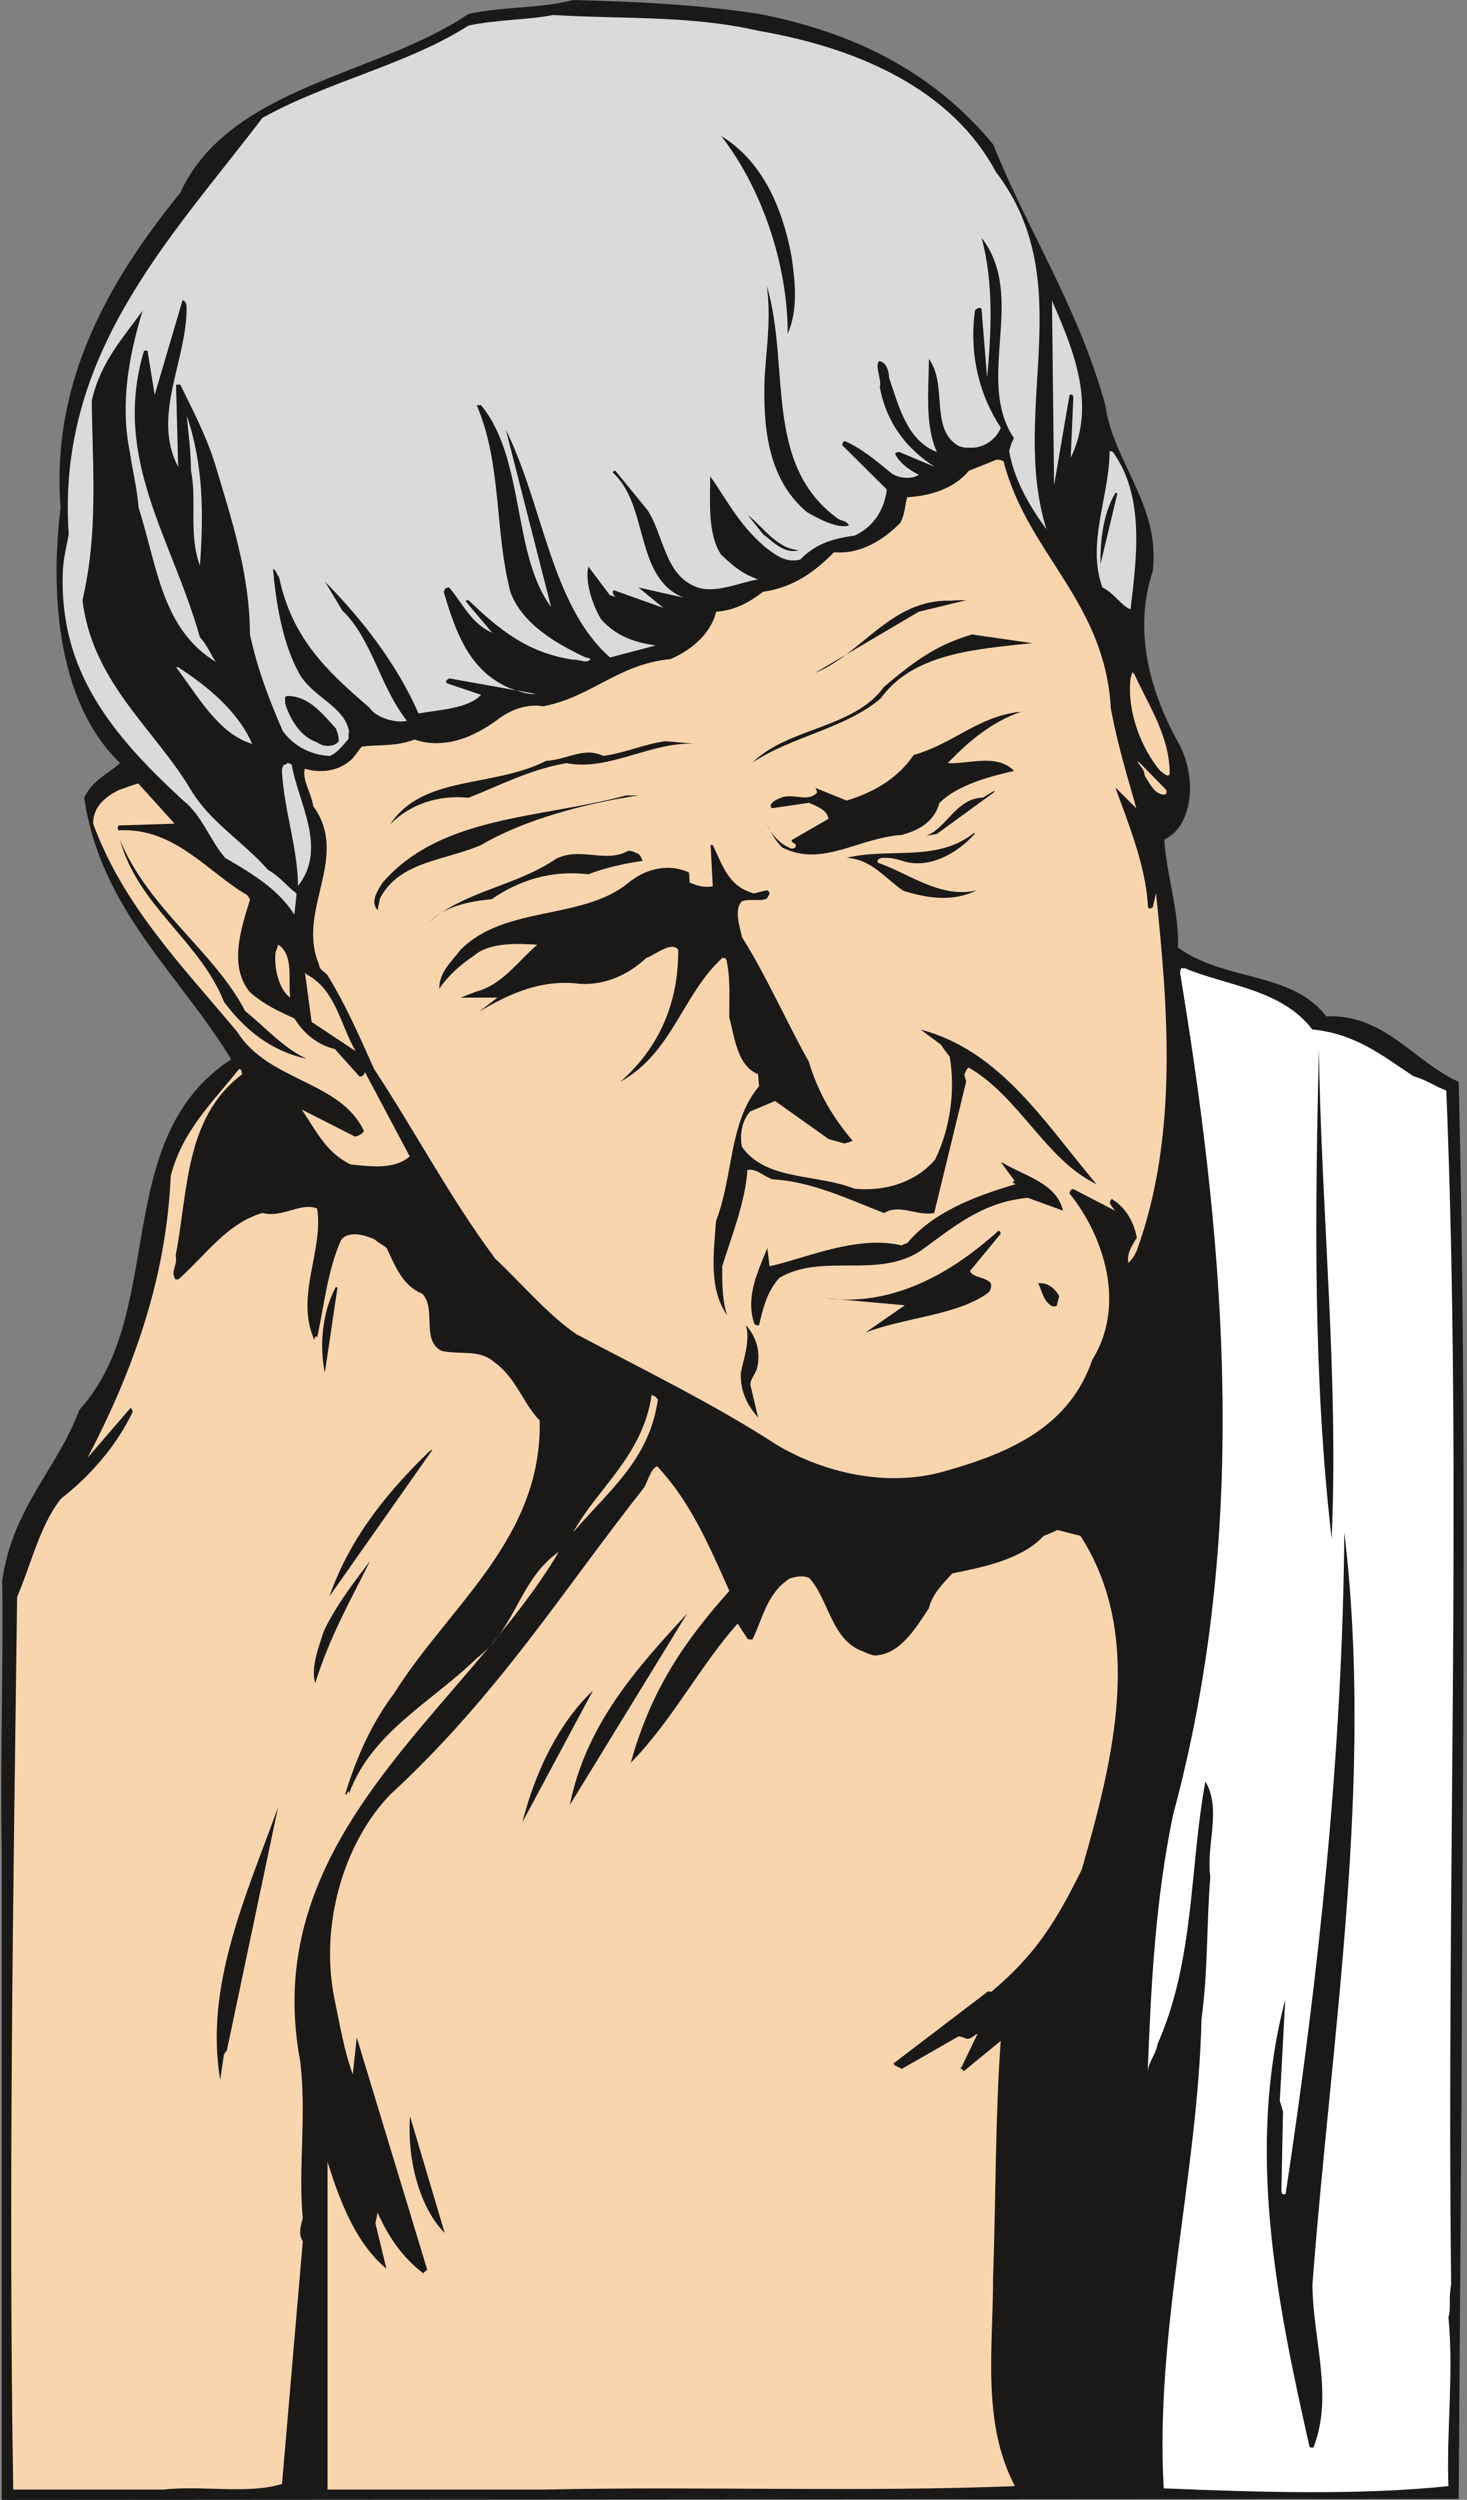 <svg xmlns="http://www.w3.org/2000/svg" xml:space="preserve" width="573.506" height="977.197" fill-rule="evenodd" stroke-linejoin="round" stroke-width="28.222" preserveAspectRatio="xMidYMid" version="1.2" viewBox="0 0 15174 25855"><rect x="0" y="0" width="15174" height="25855" fill="#808080" stroke="none"/><defs class="ClipPathGroup"><clipPath id="a" clipPathUnits="userSpaceOnUse"><path d="M0 0h15174v25855H0z"/></clipPath></defs><g class="SlideGroup"><g class="Slide" clip-path="url(#a)"><g class="Page"><g class="com.sun.star.drawing.ClosedBezierShape"><path fill="none" d="M13 0h15128v25857H13z" class="BoundingBox"/><path fill="#1B1918" d="M5928 0c648 17 1280 45 1924 144 1013 198 1811 615 2421 1349 368 917 881 1684 1160 2698 79 586 569 1026 491 1714-211 639-18 1281 284 1812 137 285 137 620-13 841-61 76-106 99-152 127 18 340 152 729 142 1115 483 353 1179 246 1532 711 609-23 904 467 1371 678 87 3518 41 7094 28 10649l-28 4008-15070 10v-6719c-17-945 17-1885 5-2794 114-765 569-1146 797-1760 917-1009 308-2802 1572-3627-548-895-1351-1550-1521-2706 91-188 251-248 371-358-638-614-729-1713-615-2642-104-1321 518-2368 1235-3252C2370 888 3911 782 4846 144c386-81 734-53 1082-144Z"/></g><g class="com.sun.star.drawing.ClosedBezierShape"><path fill="none" d="M648 155h10178v9306H648z" class="BoundingBox"/><path fill="#D9DADB" d="M5723 155c711 45 1412 0 2129 165 1055 182 2000 619 2449 1458 876 1150 137 2453 523 3696-160-218-335-503-386-811 23-74 23-84 51-130-409-604 137-1463-335-2072 124 467 101 968 56 1445l-56-693c0-59-69-13-69 0-63 454 46 876 267 1211-46 109-142 188-272 206-81 0-109 5-165-18-302-175-109-632-307-899 0 302-46 678 83 963-302-120-386-445-495-770 0-61-23-119-51-147-12-5-22-23-55-23-41 68 33 193 10 267 73 388 289 645 569 826l-364-153c-17 0-45 0-45 23 56 101 152 166 244 211-69 51-216 38-285-17-170-139-312-258-483-332-22 18-22 18-22 46l459 456c-28 233-160 399-335 477-239 31-409 92-560 247-152 40-261-51-368-132-279-244-389-483-564-729 0 246-30 594 112 810 132 124 218 198 383 256-195 33-457 158-650 74-317-127-330-546-495-792l-330-404c-5 0-28 0-28 18 376 335 221 1082 729 1292l-463-104 257 211-513-183c-23 18 0 54 18 69-18 0-28-15-56-15l-224-298c-38 160 46 404 132 546 165 183 358 239 564 270l-472 124c-610-536-691-1577-1077-2353l467 1830c-404-541-267-1533-724-2086h-45c261 609 182 1283 348 1931 124 335 477 536 779 678 28 0 51 18 51 18-46 51-114 0-180 5-475-69-775-320-1082-615 0 0-31 0-31 10l275 326c-216-92-308-308-445-468-23 0-46 5-56 46 125 422 262 808 671 991 104 35 193 73 279 63l-894-160c-23 18-46 23-23 51l353 119c-129 142-432 155-647 193-224-510-577-967-968-1364l180 300c302 284 389 787 668 1140-109 28-320-30-388-137-455-388-804-729-934-1348-35-41-22-64-63-87 28 325 91 747 261 1064 134 262 474 348 525 615-5 28-5 81-5 81-46 51-115 143-193 176-193-10-367-97-487-257-142-330-261-637-340-1001 0-622-193-1201-366-1779-96-299-238-564-353-802 0 0-23-5-45 0l22 849c-276-524 87-1093 87-1639 0-36 0-69-41-87l-289 981-74-457h-36c-335 1117 292 1944 577 2962 79 87 107 170 165 257-559-343-604-986-798-1595-17-206-63-381-91-575-102-501-10-996 132-1463-188 266-434 523-526 932 8 697 69 1357-96 2063 104 854 747 1331 1123 1964 198 330 528 523 797 825 137 79 175 155 295 244l-23 219c-170-270-455-435-716-587-155-178-239-440-432-592-752-691-1287-1351-1247-2370 5-137 38-256 61-386-129-1858 1049-3054 2004-4306 674-376 1499-551 2132-955 307-64 586-54 876-109Z"/></g><g class="com.sun.star.drawing.ClosedBezierShape"><path fill="none" d="M7452 1397h772v2057h-772z" class="BoundingBox"/><path fill="#1B1918" d="M7469 1412c410 256 621 720 718 1238 40 279 68 552-39 803 0-719-269-1514-696-2056l17 15Z"/></g><g class="com.sun.star.drawing.ClosedBezierShape"><path fill="none" d="M7906 2957h878v2487h-878z" class="BoundingBox"/><path fill="#1B1918" d="M7932 2957c245 830-40 1850 736 2408 38 23 84 18 114 69-114 41-326-74-435-137-415-348-455-899-438-1401 23-330 66-609 23-939Z"/></g><g class="com.sun.star.drawing.ClosedBezierShape"><path fill="none" d="M10881 3094h313v1925h-313z" class="BoundingBox"/><path fill="#D9DADB" d="M10886 3121c216 492 455 1071 189 1613l27-621c0-28-22-46-40-23l-159 928-22-1924 5 27Z"/></g><g class="com.sun.star.drawing.ClosedBezierShape"><path fill="none" d="M1930 4277h160v1574h-160z" class="BoundingBox"/><path fill="#D9DADB" d="M1930 4294c176 511 176 1030 138 1556-121-330-28-656-93-987 0-200-28-393-45-586v17Z"/></g><g class="com.sun.star.drawing.ClosedBezierShape"><path fill="none" d="M11344 4663h411v1638h-411z" class="BoundingBox"/><path fill="#D9DADB" d="M11511 4675c331 456 247 1088 183 1625-73-12-183-178-290-223-169-451 73-946 73-1414l34 12Z"/></g><g class="com.sun.star.drawing.ClosedBezierShape"><path fill="none" d="M3147 4755h8922v10535H3147z" class="BoundingBox"/><path fill="#F9D5AE" d="M10329 4755s23 0 51 17c251 963 1049 1446 1110 2556 68 366 165 684 264 1032l-218-216c119 330 315 803 337 1219 0 38 16 43 51 20l33-147c127 1214 229 2517-198 3697-28 63-51 91-86 129-23-89 35-180 86-261-28-149-104-301-246-392-23-23-33 22-33 38 10 12 33 53 56 76l-432-224c-28-5-41 28-41 46 348 428 592 1147 234 1721-234 683-836 957-1525 1150-605 175-1260 10-1732-269-666-432-1385-780-2078-1148-297-201-598-559-839-780-473-638-836-1329-1253-1962-157-350-299-675-487-978-54-45-82-63-82-101-242-564 326-1105-61-1641-22-142-120-279-86-386 175 51 363 23 495-109 46-56 64-87 92-120 188-23 358 0 546-73 312 106 615-28 853-201 138-108 309-171 479-143 503-97 775-437 1316-488 200-86 416-251 472-490 183-13 330-87 485-206 318-46 541-211 734-409 280 23 518-132 689-307 50-104 45-183 68-262 224-13 479-81 639-274l284-114h23Z"/></g><g class="com.sun.star.drawing.ClosedBezierShape"><path fill="none" d="M11382 5095h177v745h-177z" class="BoundingBox"/><path fill="#1B1918" d="m11558 5102-176 736c0-234 22-514 153-736 0-16 0 0 23 0Z"/></g><g class="com.sun.star.drawing.ClosedBezierShape"><path fill="none" d="M7730 5322h536v379h-536z" class="BoundingBox"/><path fill="#1B1918" d="M7732 5324c171 137 309 354 533 366-146 46-270-86-372-165-52-64-178-223-161-201Z"/></g><g class="com.sun.star.drawing.ClosedBezierShape"><path fill="none" d="M8428 6208h1567v754H8428z" class="BoundingBox"/><path fill="#1B1918" d="M9915 6208h79l-491 119-1075 634c488-196 790-770 1411-748 46-5 69-5 76-5Z"/></g><g class="com.sun.star.drawing.ClosedBezierShape"><path fill="none" d="M7783 6561h2895v1328H7783z" class="BoundingBox"/><path fill="#1B1918" d="m10080 6566 597 86c-574 61-1230 102-1566 570-361 312-940 400-1328 666 365-364 1054-354 1361-785 303-253 524-428 913-542l23 5Z"/></g><g class="com.sun.star.drawing.ClosedBezierShape"><path fill="none" d="M1820 6901h790v794h-790z" class="BoundingBox"/><path fill="#D9DADB" d="M1843 6901c280 182 611 440 766 793-353-104-570-509-788-793h22Z"/></g><g class="com.sun.star.drawing.ClosedBezierShape"><path fill="none" d="M11688 6952h413v1070h-413z" class="BoundingBox"/><path fill="#F9D5AE" d="M11734 6974c138 309 365 634 365 1029-16 45-61-6-97-28-189-225-348-606-308-960 13-41 18-63 18-63l22 22Z"/></g><g class="com.sun.star.drawing.ClosedBezierShape"><path fill="none" d="M2949 7198h556v518h-556z" class="BoundingBox"/><path fill="#1B1918" d="M2971 7198c217 0 354 171 503 336 23 57 30 87 30 133-40 56-156 66-224 10-176-56-281-245-331-401v-68l22-10Z"/></g><g class="com.sun.star.drawing.ClosedBezierShape"><path fill="none" d="M7932 7363h2627v1476H7932z" class="BoundingBox"/><path fill="#1B1918" d="M10540 7363h17c-302 106-536 302-753 529 195 18 502-107 685 81-267 61-582 147-771 330-56 199-216 286-391 332-457 33-827 340-1238 129-79-79-114-160-157-244 43 107 134 211 254 257 12 0 45 0 45-36 0-23-33-10-45-51l383-221c-8-87-114-128-201-166l-381 56c-50-33 28-86 74-101 137-69 285 50 389-59 0-10 0-28-18-51l326 132c277-86 523-223 693-472 409-115 662-395 1089-445Z"/></g><g class="com.sun.star.drawing.ClosedBezierShape"><path fill="none" d="M4035 7666h3158v861H4035z" class="BoundingBox"/><path fill="#1B1918" d="m6885 7666 307 27c-454-27-890 286-1332 200-376 63-706 238-1013 358-331-33-616 77-811 275 337-514 1067-377 1613-657 216-10 386-148 592-51 235-33 428-125 644-152Z"/></g><g class="com.sun.star.drawing.ClosedBezierShape"><path fill="none" d="M11763 7869h304v350h-304z" class="BoundingBox"/><path fill="#F9D5AE" d="m11790 7891 276 282c0 23 0 45-23 45-97 0-148-110-202-194-5-74-51-97-78-155l27 22Z"/></g><g class="com.sun.star.drawing.ClosedBezierShape"><path fill="none" d="M2916 7892h303v1272h-303z" class="BoundingBox"/><path fill="#D9DADB" d="M2971 7892s28 0 46 17c70 399 373 867 65 1254 0-382-144-781-166-1190 0-36 22-64 22-64 11 0 23 0 33-17Z"/></g><g class="com.sun.star.drawing.ClosedBezierShape"><path fill="none" d="M963 8103h3276v3962H963z" class="BoundingBox"/><path fill="#F9D5AE" d="m1430 8103 376 416-577 18c-15 20-15 38 0 51 577-31 917 431 1329 671 22 36 28 46 28 46-92 297-224 688 0 958 148 129 290 193 460 271 87 143 234 275 417 315l256 286c23 0 46-13 56-46l463 871c-160 142-417 102-610 84-267-129-366-368-508-569l549 279c28 0 73-22 96-55-246-526-985-508-1312-1028-579-693-1173-1297-1490-2152 0-178 129-279 266-348 69-23 137-51 201-68Z"/></g><g class="com.sun.star.drawing.ClosedBezierShape"><path fill="none" d="M9583 8182h706v464h-706z" class="BoundingBox"/><path fill="#1B1918" d="m10277 8198-588 428-106 18c215-87 307-387 585-395 40-23 155-101 109-51Z"/></g><g class="com.sun.star.drawing.ClosedBezierShape"><path fill="none" d="M3872 8226h2734v1189H3872z" class="BoundingBox"/><path fill="#1B1918" d="M6476 8227h129c-523 76-1179 246-1629 513-386 166-844 166-1047 554l-23 120c-80-87 0-206 51-285 605-697 1624-661 2519-902Z"/></g><g class="com.sun.star.drawing.ClosedBezierShape"><path fill="none" d="M8758 8611h1346v677H8758z" class="BoundingBox"/><path fill="#1B1918" d="M10080 8626c-172 195-468 367-742 279-97-33-148-33-216-33-23 10-57 15-42 51 308 103 651 377 1023 285-241 120-496 87-760 5-198-137-331-326-585-341 450-109 933 51 1322-261v15Z"/></g><g class="com.sun.star.drawing.ClosedBezierShape"><path fill="none" d="M1241 8688h1933v2264H1241z" class="BoundingBox"/><path fill="#1B1918" d="M1242 8689c294 712 978 1156 1293 1767 211 170 392 381 638 495-366-79-638-297-856-588-250-632-888-990-1075-1674Z"/></g><g class="com.sun.star.drawing.ClosedBezierShape"><path fill="none" d="M4544 8740h6800v4864H4544z" class="BoundingBox"/><path fill="#1B1918" d="M7373 8740c84 170 148 393 358 477 41 18 64 23 69 23l132-33c5 5 21 10 29 28 0 5-8 28-29 58-63 33-173 0-257 28-86 84-22 267 0 371 257 410 456 870 690 1286 106 348 256 582 454 821-33 17-55 17-83 28l-165-46-554-394-258 109c-73 79-114 224-84 366 249 353 776 277 1162 432 330 33 643-74 836-302 155-318 211-717 150-1065-46-55-69-91-92-124l-210-155c825 216 1280 958 1821 1600-524-251-798-904-1321-1206-28 15-28 38-46 68 0 23 18 56 18 79l-330 1357c-183 33-358-99-518 0-359-137-740-326-1156-349-98-35-166-114-258-96-23 331-152 649-261 997 0 175 0 353 51 505-194-277-138-648-115-973 183-478 132-1024 445-1395l-10-125c-211-86-239-360-298-591 0-211 13-394-28-588-12-23-12-23-45-23-417 387-513 979-1054 1281 403-353 604-820 599-1367-69-92-239 55-330 86-196 181-427 280-683 268-412-56-765 119-1049 289l193-147h-381l165-64c261-66 439-323 627-483-193-13-495-28-655 114-142 92-275 217-358 341-4-165 119-272 221-404 457-460 1259-303 1732-689 170-142 409-211 630-109l7 104c74 33 158 56 239 38l-23-426h23Z"/></g><g class="com.sun.star.drawing.ClosedBezierShape"><path fill="none" d="M4435 8799h2212v742H4435z" class="BoundingBox"/><path fill="#1B1918" d="M6499 8799c23 0 51 5 79 22 28 5 51 28 68 84-155 18-386 69-560 137-386-45-721 64-1000 258-240 23-486 74-651 239 370-325 912-377 1316-657 262-128 509 51 748-83Z"/></g><g class="com.sun.star.drawing.ClosedBezierShape"><path fill="none" d="M2847 9771h156v548h-156z" class="BoundingBox"/><path fill="#F9D5AE" d="M2894 9781c143 119 85 349 107 537-126-92-171-337-149-479 23-41 23-68 23-68l19 10Z"/></g><g class="com.sun.star.drawing.ClosedBezierShape"><path fill="none" d="M11872 10015h3165v15762h-3165z" class="BoundingBox"/><path fill="#FFF" d="M12258 10015c432 182 996 215 1316 632 450 46 718 267 1048 485 137 38 216 102 338 147 165 4110 0 8211 50 12351-28 137 0 249-28 335 56 597-22 1174 0 1748-917 96-1972 63-2945 23-92-1618 353-3239 391-4857 68-490 51-978 91-1468-46-330 120-696-51-986-165 895-109 1844-495 2716-18 109-86 170-101 279 33-881 78-1760 261-2647 781-2889 557-5764 84-8644 0-28-10-51-10-51 0-18 0-41 10-63h41Z"/></g><g class="com.sun.star.drawing.ClosedBezierShape"><path fill="none" d="M3154 10061h526v812h-526z" class="BoundingBox"/><path fill="#F9D5AE" d="M3172 10078c301 160 347 519 507 794l-456-303-68-508 17 17Z"/></g><g class="com.sun.star.drawing.ClosedBezierShape"><path fill="none" d="M13615 10848h178v5067h-178z" class="BoundingBox"/><path fill="#1B1918" d="M13642 10848c24 1690 206 3381 132 5066-194-1685-171-3369-132-5066Z"/></g><g class="com.sun.star.drawing.ClosedBezierShape"><path fill="none" d="M116 11057h5665v14693H116z" class="BoundingBox"/><path fill="#F9D5AE" d="M2495 11064c0 15 5 23 10 46-592 449-556 1183-688 1877 23 91-51 160-10 229 0 17 10 17 38 17 292-261 503-581 871-688 201 56 394-114 564-46 68 432-221 894-38 1336 10 59 20-56 38 0 68-299 104-683 246-1006 23-30 33-35 33-35 97-56 216-18 313 23 63 51 96 63 127 91 83 170 157 386 369 473 150 155-16 485 201 591 193 41 386-17 536 110 238 170 299 426 477 609 28 1222-935 1913-1505 2822-228 302-386 650-505 1038 10 50 33-74 38 0 234-639 862-951 1322-1401 416-325 434-808 848-1100-973 1641-3115 2922-2675 5269 68 564-23 1105 27 1623-27 97-45 165 0 239l-215 2509c-353 110-811 13-1237 59H137c-50-3063 0-6167 40-9231 153-364 239-747 455-1019 318-246 582-564 739-894 0 0 0-41-23-41l-442 513c460-881 814-1839 860-2916 124-472 427-751 706-1104l23 7Z"/></g><g class="com.sun.star.drawing.ClosedBezierShape"><path fill="none" d="M7770 12019h3227v1690H7770z" class="BoundingBox"/><path fill="#1B1918" d="M10380 12031c211 130 549 203 615 490l-363-132c-469 41-771 303-1101 542-450 303-1020 23-1469 285-130 142-170 320-211 490-5 5-51 0-51-23-90-274 41-536 137-775l23 188c364-78 900-326 1368-215 15-13 56-24 56-24 261-313 678-478 1106-605 50-5-56-18 5-38l-143-195 28 12Z"/></g><g class="com.sun.star.drawing.ClosedBezierShape"><path fill="none" d="M8534 12730h1818v1051H8534z" class="BoundingBox"/><path fill="#1B1918" d="m10346 12737 5 23-318 386c28 69 158 58 216 126 5 40 0 76-28 99-315 231-834 249-1266 409l404-280-825-74c673 92 1265-239 1715-628 51-38 51-51 79-68l18 7Z"/></g><g class="com.sun.star.drawing.ClosedBezierShape"><path fill="none" d="M10739 13271h218v243h-218z" class="BoundingBox"/><path fill="#1B1918" d="M10761 13272c85 0 150 53 195 133l-22 87c0 28-47 23-65 10-74-52-85-130-130-230h22Z"/></g><g class="com.sun.star.drawing.ClosedBezierShape"><path fill="none" d="M3332 13312h160v887h-160z" class="BoundingBox"/><path fill="#1B1918" d="m3491 13317-131 880c-57-275-29-623 113-885l18 5Z"/></g><g class="com.sun.star.drawing.ClosedBezierShape"><path fill="none" d="M7662 13705h184v958h-184z" class="BoundingBox"/><path fill="#1B1918" d="M7714 13706c105 106 166 294 110 467-28 57-63 102-63 148l81 341c-110-125-188-272-179-465 36-166 98-349 51-491Z"/></g><g class="com.sun.star.drawing.ClosedBezierShape"><path fill="none" d="M5928 14427h878v1422h-878z" class="BoundingBox"/><path fill="#F9D5AE" d="M6777 14444s20 23 28 28c-87 624-504 941-877 1376 261-468 717-788 813-1421l36 17Z"/></g><g class="com.sun.star.drawing.ClosedBezierShape"><path fill="none" d="M3406 14991h1066v1524H3406z" class="BoundingBox"/><path fill="#1B1918" d="m4471 14998-1065 1515c198-559 534-1014 1024-1492 28-23 41-30 41-30v7Z"/></g><g class="com.sun.star.drawing.ClosedBezierShape"><path fill="none" d="M3388 15164h8176v10586H3388z" class="BoundingBox"/><path fill="#F9D5AE" d="M6796 15164c338 358 531 802 748 1290-468 526-809 1021-1020 1778 422-427 717-1003 1106-1440l102 157c5 8 28 8 51 8 109-224 150-480 388-633 84-23 135-28 198-5 201 216 229 638 547 757 58 23 81 38 132 46 266-8 431-297 558-485 39-148 125-234 244-364 313-63 717-142 945-388 64-23 92-38 142-61l239 61c666 1036 335 2329 13 3452-252 505-457 863-935 1263-5 0-5 0-33-5l-980 747c12 28 45 28 86 56l587-336c23 0 56 11 79 23 50 10 68-28 119-51l-175 364c56 78-69-87 33 23l381-313c-56 775-51 1638-79 2454 0 729-119 1496 226 2151-1605 64-3240 0-4880 36H3388v-3389c137 437 302 849 609 1105l-114-472 23-109c106 238 244 454 477 632 87-51-86 56 36-41l-729-2402-41 381c-91-249-132-506-188-773-159-770 97-1624 574-2119 1118-1031 1783-2108 2632-3183 45-96 68-182 129-215Z"/></g><g class="com.sun.star.drawing.ClosedBezierShape"><path fill="none" d="M13103 15847h909v9469h-909z" class="BoundingBox"/><path fill="#1B1918" d="M13905 15847c307 2579-132 5187-330 7784 5 574 221 1151 10 1684-5 0-29 0-39-5-348-1537-655-3087-252-4629l-56 1047 33 109-17 825c0 28 22 46 45 23 344-2278 588-4568 606-6838Z"/></g><g class="com.sun.star.drawing.ClosedBezierShape"><path fill="none" d="M3246 16147h582v1262h-582z" class="BoundingBox"/><path fill="#1B1918" d="M3826 16147c-193 394-415 775-565 1261-50-155 36-372 86-532 125-271 344-552 479-729Z"/></g><g class="com.sun.star.drawing.ClosedBezierShape"><path fill="none" d="M5893 16688h1216v1983H5893z" class="BoundingBox"/><path fill="#1B1918" d="m7108 16688-1215 1982c170-836 689-1414 1215-1982Z"/></g><g class="com.sun.star.drawing.ClosedBezierShape"><path fill="none" d="M5403 17484h731v1364h-731z" class="BoundingBox"/><path fill="#1B1918" d="m6133 17485-730 1362c137-536 381-1032 730-1362Z"/></g><g class="com.sun.star.drawing.ClosedBezierShape"><path fill="none" d="M2241 18692h637v2821h-637z" class="BoundingBox"/><path fill="#1B1918" d="m2876 18692-529 2513c-8 10-18 22-31 45l-38 262c-164-968 262-1891 598-2820Z"/></g><g class="com.sun.star.drawing.ClosedBezierShape"><path fill="none" d="M4236 21887h366v1209h-366z" class="BoundingBox"/><path fill="#1B1918" d="m4241 21887 359 1208c-273-274-391-793-359-1208Z"/></g></g></g></g></svg>
